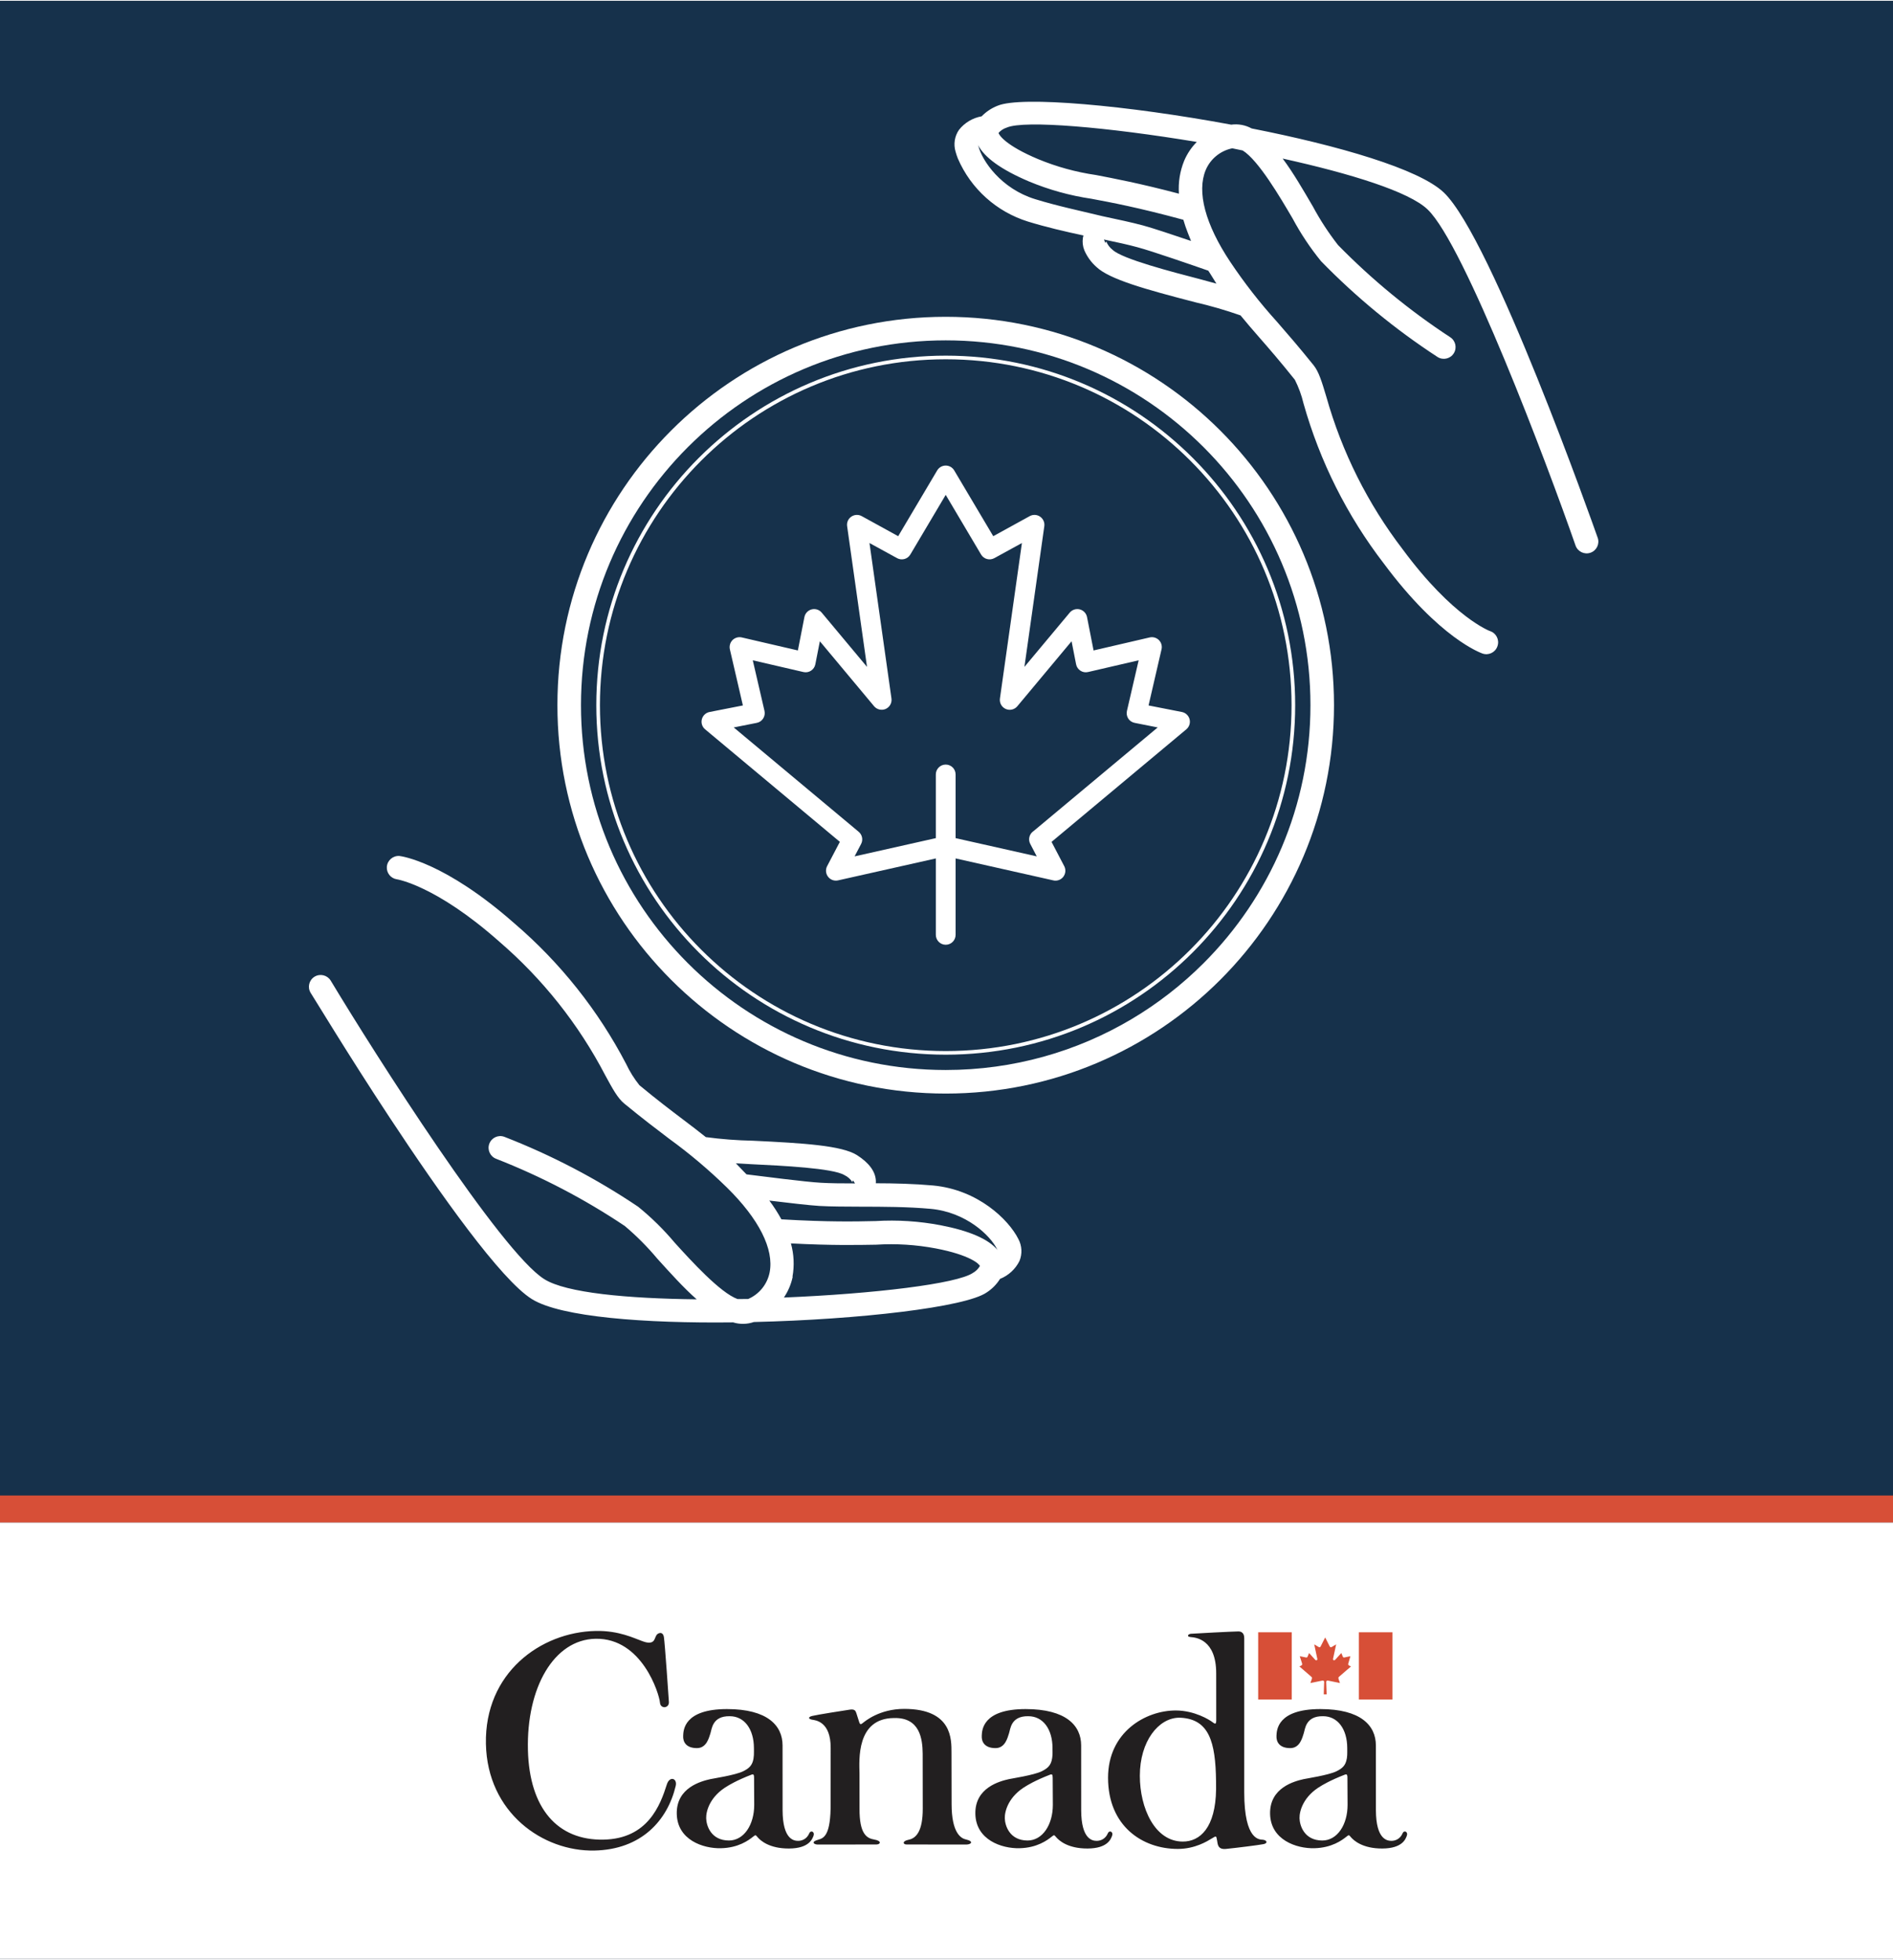 <svg xmlns="http://www.w3.org/2000/svg" width="310.811" height="321.738" version="1.1" viewBox="0 0 512 529.52" xml:space="preserve"><rect x="0" y="0" width="512" height="529.52" fill="#333333" stroke="none"/><g><path d="m-1e-6 529.52h512v-529.52h-512z" fill="#16314b"/><g fill="#fff"><path transform="matrix(9.942 0 0 -9.942 203.89 357.26)" d="m0 0c2.872 0.068 5.761 0.404 6.334 0.804 0.147 0.095 0.271 0.221 0.364 0.369 0.23 0.092 0.418 0.265 0.528 0.486 0.081 0.195 0.07 0.415-0.031 0.601-0.262 0.522-1.096 1.34-2.322 1.454-0.51 0.046-1.049 0.059-1.554 0.06 1e-3 0.022 2e-3 0.043 1e-3 0.065-0.011 0.257-0.187 0.491-0.516 0.702-0.415 0.258-1.435 0.324-2.829 0.39-0.429 9e-3 -0.857 0.041-1.281 0.098-0.2 0.16-0.397 0.311-0.616 0.476-0.332 0.251-0.707 0.535-1.19 0.935-0.144 0.179-0.266 0.375-0.364 0.583-0.758 1.452-1.787 2.747-3.03 3.813-1.912 1.685-3.086 1.834-3.135 1.84-0.176 0.013-0.329-0.119-0.343-0.294-0.012-0.167 0.106-0.315 0.271-0.34 0 0 1.053-0.159 2.784-1.692 1.185-1.019 2.164-2.253 2.886-3.638 0.205-0.377 0.34-0.625 0.519-0.771 0.499-0.41 0.881-0.699 1.217-0.954 0.556-0.403 1.082-0.847 1.573-1.327 0.874-0.859 1.287-1.679 1.164-2.31-0.064-0.323-0.283-0.594-0.585-0.724l-0.29-1e-3c-0.473 0.174-1.254 1.033-1.708 1.533-0.3 0.357-0.633 0.685-0.995 0.978-1.138 0.766-2.359 1.403-3.638 1.901-0.165 0.062-0.348-0.022-0.41-0.187s0.022-0.349 0.187-0.411c1.229-0.481 2.402-1.093 3.498-1.827 0.32-0.27 0.616-0.567 0.884-0.888 0.356-0.392 0.713-0.791 1.072-1.107-1.89 0.021-3.555 0.176-4.144 0.548-1.174 0.728-4.599 6.105-5.812 8.121-0.092 0.15-0.288 0.198-0.439 0.107-0.151-0.092-0.199-0.288-0.107-0.439 0.088-0.133 1.014-1.671 2.151-3.395 1.366-2.071 3.028-4.415 3.87-4.937 0.788-0.489 3.073-0.66 5.473-0.632 0.184-0.057 0.381-0.053 0.563 0.01m-0.06 4.292c0.829-0.04 2.217-0.107 2.524-0.296 0.09-0.042 0.166-0.11 0.219-0.194l4e-3 0.037 0.014 9e-3 0.051-0.078c-0.344 0-0.668 2e-3 -0.931 0.018-0.395 0.02-1.648 0.182-2.02 0.228l-0.09 0.092-0.199 0.209zm0.482-0.989c0.504-0.061 1.103-0.131 1.364-0.146 0.322-0.018 0.714-0.018 1.128-0.02 0.598-1e-3 1.277-2e-3 1.898-0.059 0.96-0.089 1.622-0.722 1.807-1.101l0.012-0.019c-0.247 0.298-0.767 0.524-1.555 0.675-0.579 0.11-1.169 0.148-1.758 0.113-0.542-0.012-1.281-0.029-2.568 0.047-0.097 0.177-0.207 0.348-0.328 0.51m0.63-2.068c0.054 0.3 0.039 0.609-0.043 0.903 1.13-0.059 1.811-0.043 2.316-0.035 0.543 0.034 1.088 0 1.623-0.101 0.94-0.18 1.189-0.427 1.202-0.479-0.045-0.078-0.11-0.142-0.188-0.186-0.429-0.298-2.699-0.57-5.144-0.671 0.115 0.17 0.196 0.361 0.239 0.562z"/><path transform="matrix(9.942 0 0 -9.942 405.04 174.43)" d="m0 0c0.055 0.167-0.036 0.348-0.203 0.403h-1e-3s-1.001 0.364-2.374 2.221c-0.95 1.239-1.656 2.648-2.079 4.151-0.123 0.411-0.204 0.682-0.349 0.862-0.405 0.503-0.719 0.864-0.996 1.182-0.463 0.511-0.887 1.055-1.27 1.628-0.679 1.019-0.915 1.907-0.666 2.5 0.129 0.302 0.399 0.522 0.721 0.588l0.284-0.059c0.428-0.266 1.016-1.267 1.358-1.85 0.22-0.411 0.479-0.8 0.773-1.161 0.958-0.983 2.021-1.857 3.171-2.607 0.149-0.094 0.346-0.049 0.44 0.1s0.05 0.346-0.099 0.44c-1.104 0.723-2.126 1.563-3.049 2.505-0.258 0.33-0.487 0.681-0.685 1.05-0.268 0.457-0.535 0.921-0.822 1.303 1.845-0.407 3.443-0.901 3.944-1.385 0.999-0.953 3.25-6.918 4.024-9.14 0.058-0.166 0.24-0.254 0.406-0.196h1e-3c0.166 0.058 0.254 0.24 0.196 0.406l-1e-3 2e-3c-0.117 0.331-2.875 8.137-4.186 9.39-0.672 0.641-2.869 1.277-5.227 1.742-0.17 0.093-0.364 0.129-0.556 0.103-2.82 0.524-5.717 0.787-6.358 0.514-0.163-0.064-0.31-0.162-0.432-0.287-0.243-0.043-0.463-0.174-0.616-0.368-0.12-0.173-0.154-0.392-0.093-0.594 0.017-0.063 0.038-0.125 0.062-0.186 0.355-0.823 1.052-1.449 1.908-1.715 0.489-0.15 1.015-0.273 1.509-0.378-6e-3 -0.02-0.011-0.041-0.015-0.062-0.018-0.117-4e-3 -0.237 0.041-0.346 0.075-0.17 0.185-0.323 0.324-0.446 0.353-0.338 1.338-0.612 2.689-0.962 0.418-0.097 0.83-0.216 1.234-0.358 0.162-0.198 0.324-0.386 0.505-0.593 0.274-0.313 0.582-0.668 0.973-1.158 0.104-0.206 0.183-0.422 0.236-0.646 0.445-1.577 1.186-3.055 2.185-4.353 1.52-2.044 2.64-2.43 2.683-2.447 0.166-0.058 0.348 0.029 0.406 0.195zm-8.182 13.708c-0.147-0.148-0.263-0.322-0.344-0.514-0.115-0.283-0.163-0.588-0.142-0.893-1.094 0.288-1.764 0.412-2.259 0.508-0.539 0.078-1.066 0.223-1.569 0.431-0.883 0.369-1.076 0.662-1.078 0.716 0.06 0.066 0.137 0.116 0.223 0.143 0.477 0.209 2.755 0.01 5.169-0.391m-4.4-1.555c-0.922 0.284-1.44 1.039-1.543 1.448l-0.011 0.028c0.177-0.345 0.637-0.676 1.388-0.995 0.544-0.227 1.114-0.385 1.697-0.471 0.533-0.1 1.26-0.234 2.504-0.572 0.033-0.116 0.074-0.235 0.123-0.36 0.028-0.069 0.059-0.148 0.086-0.216-0.48 0.163-1.053 0.354-1.306 0.422-0.311 0.084-0.694 0.164-1.099 0.251-0.579 0.141-1.243 0.28-1.839 0.465m4.521-2.186c-0.803 0.209-2.149 0.558-2.41 0.806-0.079 0.06-0.14 0.142-0.175 0.235l-0.011-0.036-0.015-5e-3 -0.035 0.087c0.337-0.071 0.654-0.139 0.908-0.209 0.383-0.1 1.576-0.515 1.931-0.639l0.069-0.108 0.151-0.244z"/><path transform="matrix(9.942 0 0 -9.942 190.71 196.98)" d="m0 0 3.666-3.061-0.346-0.66c-0.049-0.093-0.039-0.206 0.025-0.289 0.064-0.084 0.17-0.122 0.272-0.099l2.66 0.597v-2.078c0-0.149 0.12-0.27 0.269-0.27s0.269 0.121 0.269 0.27v2.078l2.658-0.597c0.019-5e-3 0.039-7e-3 0.059-7e-3 0.082 0 0.162 0.038 0.213 0.105 0.064 0.084 0.074 0.196 0.025 0.289l-0.345 0.66 3.667 3.062c0.08 0.067 0.114 0.173 0.088 0.274-0.026 0.1-0.107 0.177-0.209 0.197l-0.907 0.178 0.353 1.527c0.019 0.079 0 0.164-0.051 0.228s-0.129 0.102-0.211 0.102c-0.021 0-0.041-3e-3 -0.061-7e-3l-1.526-0.354-0.178 0.908c-0.02 0.102-0.097 0.183-0.198 0.209-0.1 0.025-0.207-9e-3 -0.273-0.089l-1.232-1.475 0.541 3.827c0.014 0.101-0.03 0.201-0.114 0.259-0.083 0.058-0.193 0.064-0.282 0.015l-0.993-0.546-1.062 1.789c-0.048 0.082-0.136 0.132-0.231 0.132s-0.183-0.05-0.232-0.132l-1.061-1.789-0.993 0.546c-0.089 0.049-0.199 0.043-0.283-0.015s-0.128-0.158-0.113-0.259l0.541-3.827-1.232 1.475c-0.066 0.08-0.173 0.114-0.273 0.089-0.101-0.026-0.178-0.107-0.198-0.209l-0.178-0.908-1.526 0.354c-0.091 0.021-0.186-7e-3 -0.252-0.072-0.065-0.066-0.092-0.161-0.072-0.251l0.354-1.527-0.907-0.178c-0.102-0.02-0.183-0.097-0.209-0.197-0.026-0.101 8e-3 -0.207 0.088-0.274m1.405 0.175c0.072 0.014 0.135 0.056 0.174 0.118 0.04 0.061 0.053 0.136 0.037 0.207l-0.319 1.377 1.377-0.319c0.071-0.017 0.146-4e-3 0.207 0.036s0.104 0.102 0.118 0.174l0.123 0.627 1.475-1.767c0.077-0.092 0.206-0.122 0.316-0.074 0.11 0.049 0.174 0.165 0.157 0.284l-0.598 4.229 0.75-0.411c0.127-0.07 0.287-0.027 0.361 0.098l0.963 1.623 0.962-1.623c0.074-0.125 0.234-0.168 0.361-0.098l0.75 0.411-0.598-4.229c-0.017-0.119 0.047-0.235 0.157-0.284s0.239-0.019 0.316 0.073l1.476 1.768 0.123-0.627c0.014-0.072 0.057-0.134 0.118-0.174s0.136-0.053 0.207-0.036l1.377 0.319-0.319-1.377c-0.016-0.072-3e-3 -0.146 0.036-0.208 0.04-0.061 0.103-0.103 0.175-0.117l0.626-0.124-3.372-2.815-7e-3 -5e-3c-0.114-0.077-0.152-0.227-0.088-0.348l0.177-0.339-2.208 0.496v1.732c0 0.149-0.12 0.269-0.269 0.269s-0.269-0.12-0.269-0.269v-1.732l-2.21-0.496 0.177 0.337c0.059 0.112 0.032 0.25-0.066 0.332l-3.399 2.838z"/><path transform="matrix(9.942 0 0 -9.942 306.03 275.37)" d="m0 0c-1.48-0.878-3.207-1.381-5.054-1.382-2.741 1e-3 -5.219 1.111-7.016 2.907-1.796 1.796-2.906 4.275-2.906 7.016s1.11 5.22 2.906 7.017c1.797 1.796 4.275 2.906 7.016 2.906s5.22-1.11 7.017-2.906c1.796-1.797 2.906-4.276 2.906-7.017h0.641c0 2.916-1.183 5.559-3.094 7.47s-4.554 3.094-7.47 3.094-5.559-1.183-7.469-3.094c-1.912-1.911-3.095-4.554-3.094-7.47-1e-3 -2.916 1.182-5.559 3.094-7.47 1.91-1.911 4.553-3.094 7.469-3.094s5.559 1.183 7.47 3.094 3.094 4.554 3.094 7.47h-0.641c0-2.741-1.11-5.22-2.906-7.016-0.587-0.587-1.246-1.1-1.963-1.525"/><path transform="matrix(8.688 0 0 -8.688 349.82 190.45)" d="m0 0h-0.057c0-2.973-1.204-5.664-3.153-7.612-1.948-1.949-4.639-3.154-7.612-3.154s-5.664 1.205-7.612 3.154c-1.949 1.948-3.154 4.639-3.154 7.612s1.205 5.664 3.154 7.612c1.948 1.949 4.639 3.154 7.612 3.154s5.664-1.205 7.612-3.154c1.949-1.948 3.153-4.639 3.153-7.612h0.113c0 6.008-4.87 10.879-10.878 10.879s-10.879-4.871-10.879-10.879 4.871-10.878 10.879-10.879c6.008 1e-3 10.878 4.871 10.878 10.879z"/><path d="m-1e-6 529.52h512v-118.06h-512z"/></g><path d="m-1e-6 411.46h512v-7.287h-512z" fill="#d74f37"/></g><g transform="translate(0 17.101)"><path transform="matrix(9.942 0 0 -9.942 379.36 478.42)" d="m-21.953 5.504c-1.502-0.031-3.024-1.146-2.985-3.072 0.038-1.871 1.549-2.93 2.95-2.901 1.281 0.026 1.99 0.82 2.213 1.757 0.05 0.212-0.166 0.277-0.24 0.044-0.178-0.561-0.514-1.48-1.721-1.504-1.253-0.026-2.018 0.848-2.059 2.432-0.043 1.696 0.703 3.008 1.837 3.031 1.272 0.026 1.737-1.506 1.755-1.738 0.013-0.176 0.253-0.158 0.243 0.02-5e-3 0.08-0.108 1.589-0.136 1.764-0.029 0.174-0.179 0.111-0.211 0.037-0.021-0.05 0.02 0.053-0.044-0.098s-0.266-0.073-0.331-0.05c-0.223 0.078-0.635 0.291-1.271 0.278zm17.48-0.013c-0.159-2e-3 -1.213-0.057-1.287-0.064-0.074-6e-3 -0.131-0.08-0.002-0.09 0.128-0.011 0.691-0.057 0.691-0.986 0-0.45 0.002-0.908 9.823e-4 -1.24v-0.043c-1e-3 -0.038-0.005-0.057-0.009-0.067l-0.006-0.011h-9.823e-4c-0.013-0.015-0.039-2e-3 -0.085 0.033-0.085 0.066-0.489 0.316-0.996 0.318-0.828 2e-3 -1.846-0.589-1.846-1.829 0-1.313 0.931-1.937 1.897-1.937 0.469 0 0.803 0.21 0.921 0.282 0.134 0.082 0.123 0.076 0.147-0.045 0.019-0.093 8e-3 -0.261 0.244-0.237 0.27 0.027 0.89 0.104 1.02 0.13 0.125 0.025 0.096 0.107-0.017 0.12-0.077 9e-3 -0.507-0.041-0.507 1.289v4.19c0 0.052-0.006 0.189-0.165 0.187zm-9.087-2.107c-0.675 0-1.071-0.343-1.111-0.373-0.061-0.048-0.086-0.07-0.114 0.02-0.02 0.068-0.056 0.182-0.077 0.242-0.02 0.059-0.045 0.109-0.173 0.091-0.129-0.018-0.899-0.14-1.027-0.172-0.129-0.032-0.095-0.086-0.002-0.102 0.093-0.015 0.508-0.049 0.505-0.768-2e-3 -0.719-9.82e-4 -1.505-9.82e-4 -1.505 5e-3 -0.868-0.179-0.948-0.34-0.992-0.209-0.058-0.111-0.131-0.011-0.131 2e-3 0 1.559 9.6457e-4 1.598 0.002 0.107 1e-3 0.154 0.098-0.061 0.134-0.207 0.034-0.404 0.156-0.4 0.838 1e-3 0.067 1e-3 0.824-9.82e-4 0.961-6e-3 0.361-0.09 1.496 0.933 1.506 0.713 0.023 0.782-0.573 0.786-0.97l2e-3 -1.497c0-0.605-0.176-0.802-0.383-0.843-0.19-0.038-0.15-0.13-0.06-0.129 0.039 0 1.622-0.002 1.624-0.002 0.133 0 0.224 0.086-0.011 0.14-0.144 0.032-0.384 0.196-0.385 0.957l-0.003 1.408c-3e-3 0.337 0.035 1.185-1.288 1.185zm-4.819-0.005c-1.18 0-1.186-0.582-1.193-0.726-9e-3 -0.163 0.076-0.335 0.373-0.336 0.267-1e-3 0.33 0.289 0.368 0.4 0.04 0.116 0.048 0.475 0.525 0.468 0.405 0 0.656-0.356 0.659-0.862 0-0.08 2e-3 -0.136-9.83e-4 -0.193-2e-3 -0.033-6e-3 -0.064-0.01-0.092l-2e-3 -0.015c-0.032-0.174-0.115-0.255-0.28-0.336-0.215-0.106-0.817-0.196-0.894-0.214-0.243-0.055-0.927-0.228-0.912-0.945 0.015-0.707 0.714-0.946 1.203-0.934 0.474 0.011 0.751 0.215 0.875 0.315 0.073 0.059 0.067 0.045 0.128-0.023 0.067-0.076 0.303-0.302 0.847-0.3 0.552 3e-3 0.635 0.264 0.667 0.345 0.043 0.107-0.073 0.167-0.115 0.069-0.069-0.162-0.208-0.206-0.304-0.205-0.107 1e-3 -0.42 0.026-0.422 0.834 0 0-0.001 1.666-0.001 1.762 0 0.543-0.414 0.988-1.511 0.988zm8.123 0c-1.18 0-1.186-0.582-1.193-0.726-9e-3 -0.163 0.076-0.335 0.373-0.336 0.267-1e-3 0.33 0.289 0.368 0.4 0.04 0.116 0.047 0.475 0.524 0.468 0.408 0 0.66-0.359 0.66-0.87v-0.052l9.823e-4 -0.055c0-0.024-9.823e-4 -0.047-9.823e-4 -0.069-0.015-0.258-0.095-0.354-0.293-0.452-0.215-0.106-0.818-0.196-0.894-0.214-0.243-0.055-0.927-0.228-0.912-0.945 0.015-0.707 0.714-0.946 1.203-0.934 0.473 0.011 0.751 0.215 0.875 0.315 0.073 0.059 0.066 0.045 0.128-0.023 0.067-0.076 0.302-0.302 0.847-0.3 0.552 3e-3 0.635 0.264 0.666 0.345 0.043 0.107-0.072 0.167-0.114 0.069-0.069-0.162-0.209-0.206-0.304-0.205-0.107 1e-3 -0.42 0.026-0.422 0.834 0 0-9.823e-4 1.666-9.823e-4 1.762 0 0.543-0.414 0.988-1.511 0.988zm8.018 0c-1.18 0-1.186-0.582-1.193-0.726-9e-3 -0.163 0.076-0.335 0.373-0.336 0.267-1e-3 0.331 0.289 0.368 0.4 0.04 0.116 0.048 0.475 0.525 0.468 0.405 0 0.657-0.356 0.659-0.862 0-0.08 0.002-0.137-9.823e-4 -0.193-2e-3 -0.03-0.005-0.058-0.008-0.083v-9.823e-4l-9.822e-4 -0.006-0.004-0.017c-0.031-0.174-0.114-0.255-0.279-0.336-0.215-0.106-0.817-0.196-0.894-0.214-0.243-0.055-0.927-0.228-0.912-0.945 0.015-0.707 0.715-0.946 1.203-0.934 0.473 0.011 0.751 0.215 0.875 0.315 0.073 0.059 0.067 0.045 0.128-0.023 0.068-0.076 0.303-0.302 0.847-0.3 0.552 3e-3 0.635 0.264 0.666 0.345 0.043 0.107-0.072 0.167-0.114 0.069-0.069-0.162-0.208-0.206-0.304-0.205-0.107 1e-3 -0.42 0.026-0.422 0.834 0 0-9.8229e-4 1.666-9.8229e-4 1.762 0 0.543-0.414 0.988-1.511 0.988zm-3.847-0.235c0.018 2.765e-4 0.036 4.89e-5 0.054-9.823e-4 0.762-0.045 0.943-0.649 0.956-1.725 1e-3 -0.071 0.001-0.146 0.001-0.222-0.015-1.046-0.438-1.423-0.907-1.421-0.763 2e-3 -1.167 0.915-1.167 1.789 0 0.94 0.507 1.571 1.063 1.58zm-11.591-1.541c0.007-5e-4 0.013-0.003 0.017-0.008l0.012-0.029v-0.003l9.82e-4 -9.822e-4 0.002-0.028v-0.016l9.83e-4 -0.008 0.004-0.737c0-0.539-0.278-0.969-0.688-0.969-0.493 1e-3 -0.615 0.412-0.619 0.605-5e-3 0.194 0.101 0.599 0.587 0.88 0 0 0.226 0.146 0.659 0.311 9e-3 2e-3 0.017 0.003 0.024 0.003zm8.123 0c0.007-5e-4 0.013-0.003 0.018-0.008l0.008-0.014v-9.845e-4l0.001-0.005c4e-3 -0.014 0.006-0.035 0.006-0.065v0.016l9.823e-4 -0.011 0.004-0.742c0-0.539-0.279-0.969-0.688-0.969-0.493 1e-3 -0.615 0.412-0.619 0.605-5e-3 0.194 0.101 0.599 0.587 0.88 0 0 0.226 0.146 0.658 0.311 0.009 2e-3 0.017 0.003 0.024 0.003zm8.018 0c0.007-5e-4 0.013-0.003 0.018-0.008l0.013-0.034v-0.002l0.002-0.017v-0.005l9.823e-4 -0.02v-0.008l0.004-0.736c0-0.539-0.279-0.969-0.688-0.969-0.493 1e-3 -0.615 0.412-0.619 0.605-5e-3 0.194 0.101 0.599 0.587 0.88 0 0 0.226 0.146 0.658 0.311 0.009 2e-3 0.017 0.003 0.024 0.003z" fill="#221f20 icc-color(sRGB-IEC61966-2, 0.1, 0.134, 0.122, 0.124)"/><path d="m340.3 424.06v18.174h9.076v-18.174zm27.23 0v18.174h9.076v-18.174zm-9.109 1.397c-0.03 0.07-1.073 2.148-1.223 2.416-0.149 0.278-0.308 0.308-0.586 0.139-0.288-0.169-1.152-0.686-1.152-0.686s0.784 3.618 0.834 3.916c0.06 0.338-0.248 0.548-0.557 0.27l-1.67-1.84s-0.329 0.786-0.398 0.955c-0.08 0.169-0.167 0.288-0.416 0.248-0.308-0.05-1.701-0.348-1.701-0.348s0.567 1.78 0.617 1.959c0.04 0.169 0.089 0.427-0.209 0.566l-0.508 0.248 3.191 2.764c0.109 0.099 0.309 0.189 0.16 0.646-0.159 0.457-0.379 1.074-0.379 1.074s2.864-0.587 3.172-0.646c0.298-0.07 0.557 0.04 0.557 0.338 0 0.308-0.119 3.371-0.119 3.371h0.785s-0.129-3.063-0.129-3.371c0-0.298 0.258-0.407 0.566-0.338 0.308 0.06 3.162 0.646 3.162 0.646s-0.22-0.617-0.369-1.074c-0.149-0.457 0.051-0.547 0.15-0.646l3.201-2.764-0.508-0.248c-0.308-0.139-0.259-0.397-0.209-0.566 0.05-0.179 0.557-1.959 0.557-1.959s-1.332 0.298-1.65 0.348c-0.249 0.04-0.327-0.079-0.406-0.248-0.08-0.169-0.398-0.955-0.398-0.955l-1.67 1.84c-0.318 0.278-0.616 0.069-0.566-0.27 0.05-0.298 0.844-3.916 0.844-3.916s-0.874 0.517-1.152 0.686c-0.288 0.169-0.437 0.14-0.596-0.139-0.149-0.268-1.185-2.346-1.225-2.416z" fill="#d74f37"/></g></svg>